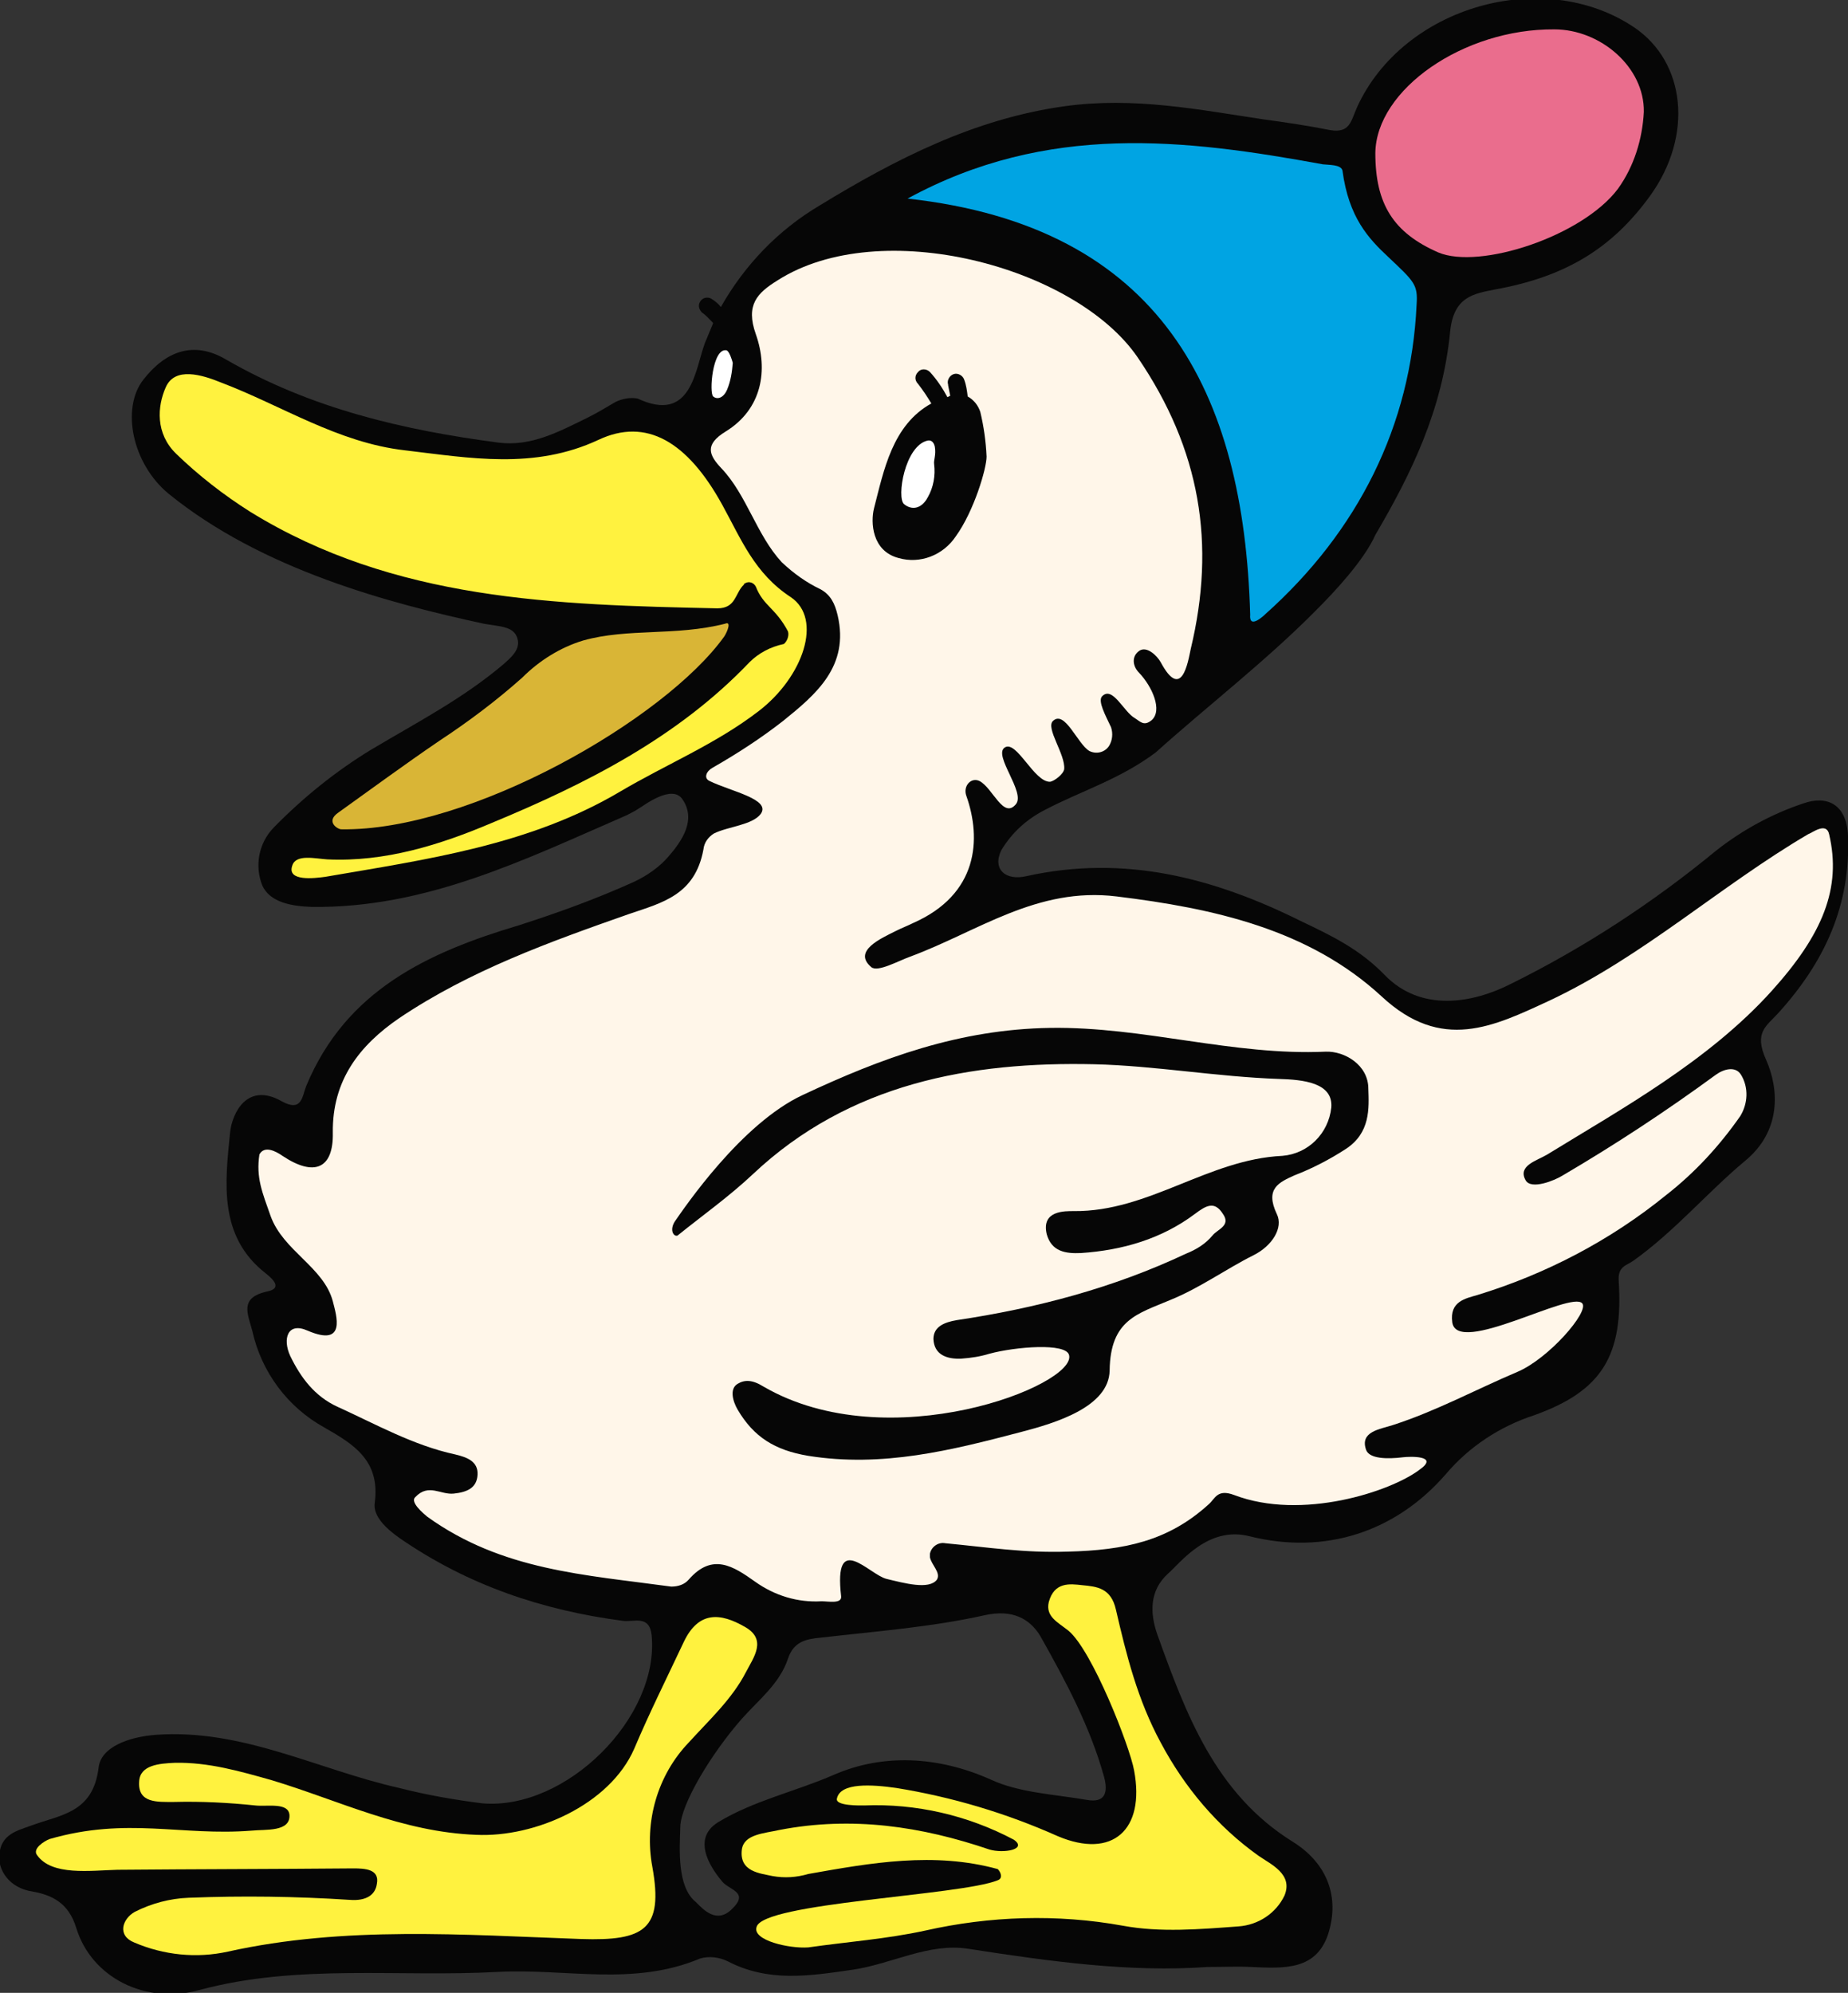 <?xml version="1.0" encoding="utf-8"?>
<!-- Generator: Adobe Illustrator 22.1.0, SVG Export Plug-In . SVG Version: 6.00 Build 0)  -->
<svg version="1.1" id="レイヤー_1" xmlns="http://www.w3.org/2000/svg" xmlns:xlink="http://www.w3.org/1999/xlink" x="0px"
	 y="0px" viewBox="0 0 264.3 285" style="enable-background:new 0 0 264.3 285;" xml:space="preserve">
<rect x="0" y="0" width="264.3" height="285" fill="#333333" stroke="none"/>
<style type="text/css">
	.st0{fill:#060606;}
	.st1{fill:#FFF6E9;}
	.st2{fill:#00A4E3;}
	.st3{fill:#FFF23F;}
	.st4{fill:#EA6D8D;}
	.st5{fill:#D9B536;}
	.st6{fill:#FFFFFF;}
</style>
<title>sg18_duck</title>
<g id="レイヤー_2_1_">
	<g id="レイヤー_3">
		<path class="st0" d="M264.3,119.5c-0.2-4.5-3-5.8-6.4-4.6c-4.5,1.5-8.7,3.8-12.4,6.7c-9.1,7.5-18.9,13.9-29.4,19.1
			c-5.5,2.8-12.9,4.1-18.1-1.3c-3.6-3.7-7.6-5.6-12-7.7c-12.5-6.2-25.2-9.5-39.2-6.4c-3,0.7-4.9-1-3.6-3.7c1.5-2.5,3.6-4.4,6.1-5.7
			c5.3-2.8,10.8-4.4,16-8.3c7.1-6.4,15.8-13.1,23-20.4c2.6-2.6,6.8-7.1,8.4-10.7c5.1-8.7,9.6-17.8,10.7-29.1c0.5-5,3.4-5.4,6.4-6
			c10-1.8,16.7-5.8,22.2-13.4c6.2-8.6,5.1-19.1-2.3-24.1c-13-8.7-33-3-39.6,11.4c-0.9,2-1,3.8-3.9,3.3c-3-0.6-6.3-1.1-9.3-1.5
			c-9.4-1.4-18.7-3.3-28.7-1.9c-12.9,1.8-24.2,7.6-35,14.2c-5.9,3.5-10.7,8.5-14.1,14.5c-0.4-0.5-0.9-0.9-1.4-1.2
			c-0.6-0.3-1.3-0.1-1.6,0.5c-0.3,0.5-0.1,1.1,0.3,1.5c0.6,0.4,1.1,1,1.6,1.5c-0.4,1-0.8,1.9-1.2,2.9c-1.4,3.8-1.9,11.5-9.6,7.9
			C90.2,56.8,89,57,88,57.5c-1.4,0.8-2.3,1.4-3.9,2.2c-4.1,2-8.1,4.2-12.8,3.6c-13.7-1.8-26.9-4.9-39-11.9
			c-4.6-2.7-8.6-1.2-11.8,2.9s-1.6,12,3.6,16.3c13.4,10.9,31.7,15.7,45.1,18.6c2.1,0.4,4.3,0.3,4.8,2.1c0.5,1.6-1,2.8-2,3.7
			c-5.8,4.9-12,8.1-18.9,12.2c-5.1,3.1-9.8,6.9-14,11.2c-2.1,2.2-2.7,5.4-1.6,8.2c1.1,2.5,4.3,3,7.1,3.1c16.4,0.2,30.5-6.8,45-13.1
			c0.6-0.3,1.2-0.6,1.8-1c0.7-0.4,4.7-3.5,6.2-1.3c2,2.9,0,5.9-2,8.2c-1.3,1.5-3,2.7-4.9,3.6c-5.3,2.4-10.8,4.4-16.4,6.2
			c-13.1,3.9-24.8,9.3-30.5,23c-0.6,1.5-0.6,3.8-3.5,2.2c-4.9-2.8-7.1,1.6-7.4,4.5c-0.7,7.1-1.7,14.8,5.1,20.1
			c1.4,1.1,2.2,2.2,0.2,2.6c-4.1,0.9-2.7,3.3-2.1,5.7c1.3,5.8,5,10.8,10.2,13.7c4.2,2.4,8.1,4.7,7.3,10.8c-0.3,1.9,1.6,3.7,3.6,5.1
			c9.7,6.7,20.4,10.3,31.9,11.8c1.6,0.2,3.8-0.9,4.1,2.1c1.1,11.7-12.2,25-24.2,24c-4-0.5-8-1.2-11.9-2.2
			c-11.6-2.6-22.4-8.5-34.8-7.6c-4,0.3-7.9,1.8-8.2,4.7c-0.8,6.5-5.4,6.7-9.7,8.3c-1.9,0.7-4.3,1.2-4.5,4.2
			c-0.2,2.1,1.4,4.7,4.7,5.2c2.8,0.5,5.2,1.6,6.3,5.2c2.2,7.2,10,11,17.6,8.9c14.1-3.8,28.5-1.8,42.8-2.6c9.6-0.5,19.3,2.1,28.8-1.9
			c1.3-0.4,2.8-0.2,4,0.4c5.8,3,11.6,2.1,17.8,1.2c5.6-0.8,10.9-3.9,16.6-3c11.6,1.8,23.1,3.4,34.2,2.6c2.5,0,4.3-0.1,6.2,0
			c4.7,0.2,9.6,0.6,11.2-5.2c1.5-5.4-0.7-9.9-5.2-12.7c-11.1-6.9-15.3-18.3-19.4-29.7c-1-2.9-1.2-6.2,1.6-8.7
			c1.8-1.6,5.7-6.8,11.6-5.3c10.8,2.7,20.9-0.6,28.1-8.9c3.3-3.9,7.7-6.8,12.6-8.4c9.8-3.5,12.8-8.6,12.1-19.3
			c-0.1-2,1.1-2.1,2.1-2.8c5.9-4.2,10.6-9.8,16-14.3c5.1-4.2,4.9-10.1,3-14.4c-1.8-4,0-4.8,1.8-6.8
			C261,137.5,264.7,129.4,264.3,119.5z M97.3,261.2c0.1-3.2,4.4-10.4,8.8-15.4c2.4-2.7,5.4-5,6.6-8.6c0.8-2.4,2.5-2.8,4.7-3
			c7.8-0.9,15.8-1.5,23.4-3.2c4-0.9,6.5,0.5,8,3c3.6,6.4,7.1,12.9,9.1,20.1c0.6,2.2,0.2,3.8-2.5,3.3c-4.6-0.8-9.6-1-13.7-2.9
			c-7.6-3.4-15.5-3.7-22.4-0.7c-5.5,2.4-11.5,3.7-16.6,6.8c-4.2,2.6-0.4,7.3,0.6,8.5s3.9,1.5,1.4,3.9c-2.2,2.2-4.1,0.1-5.2-1
			C96.8,269.8,97.2,264.4,97.3,261.2z"/>
		<path class="st1" d="M59.4,214.1c1.9-2,3.6-0.3,5.5-0.5s3.3-0.8,3.4-2.7s-1.5-2.5-3.2-2.9c-6-1.3-11.3-4.3-16.8-6.8
			c-3.3-1.5-5.3-4.2-6.8-7.3c-1.1-2.4-0.4-4.9,2.5-3.6c5.6,2.4,4.1-2.2,3.6-4.2c-1.3-4.9-7.1-7.2-8.9-12.2c-1.2-3.4-2.1-5.5-1.6-8.8
			c0.7-1.3,2.3-0.5,3.3,0.2c4.5,3,7.3,1.9,7.2-3.3c-0.1-7.5,3.8-12.5,9.5-16.4c10.1-6.8,21.5-10.9,32.9-14.9
			c4.7-1.6,9.4-2.7,10.6-9.2c0.1-1,0.7-1.8,1.5-2.3c2-1,5.5-1.2,6.7-2.8c1.5-2.1-4.2-3.2-7.3-4.7c-0.9-0.4-0.5-1.4,0.4-1.9
			c3.5-2,6.9-4.2,10.1-6.7c4.7-3.8,9.5-7.8,7.8-15.1c-0.4-1.7-1-2.9-2.4-3.7c-2.1-1-3.9-2.3-5.6-3.9c-3.6-3.9-5-9.6-8.6-13.4
			c-1.8-1.9-2.5-3.4,0.6-5.3c5.2-3.2,6.1-8.8,4.3-13.9c-1.5-4.2,0.2-5.9,3.1-7.7c14.7-9.4,42.6-2,51.5,11c9,13.2,11.2,26.7,7.6,41.7
			c-0.4,1.9-1.3,7.5-4.3,1.9c-0.5-0.9-2-2.4-3.1-1.6s-0.9,2.2,0,3.1c1.9,2,3.4,5.4,1.8,6.8c-1.1,0.9-1.6,0.2-2.4-0.3
			c-1.6-0.9-3.2-4.7-4.7-3.1c-0.6,0.7,0.5,2.7,1.3,4.4c0.3,0.9,0.2,1.9-0.3,2.7c-0.6,0.9-1.8,1.2-2.8,0.7c-1.7-1-3.5-5.9-5.2-4.3
			c-1.1,1,1.8,4.8,1.6,6.9c-0.1,0.7-1.4,1.7-2,1.8c-2.3,0.1-4.8-6-6.5-4.9s3,6.4,1.6,8.1c-1.8,2.2-3.3-2.3-5.2-3.3
			c-1.2-0.6-2.4,0.7-1.9,2.1c2.2,6.2,1.7,14.1-7.6,18.2c-0.8,0.4-1.6,0.7-2.4,1.1c-2.2,1.1-6.3,2.9-3.6,5.2c0.9,0.8,3.9-0.9,5.6-1.5
			c9.7-3.6,18.1-10,29.5-8.6c13.9,1.7,27.5,4.7,37.9,14.3c8.6,8,16,4.3,24,0.6c13.4-6.3,24.4-16.4,37-23.8c0.6-0.2,2.6-1.8,3,0
			c1.8,7.7-0.9,14.3-8.2,22.4c-9.1,10.1-21.7,17-32.1,23.4c-1.5,0.9-4.3,1.6-3.1,3.7c0.8,1.4,4.2,0,5.3-0.7
			c7.5-4.4,14.8-9.2,21.9-14.4c1.1-0.8,2.8-1.3,3.6,0c1.1,1.8,1,4.1-0.1,5.9c-3,4.3-6.5,8.1-10.6,11.3c-8,6.5-17.2,11.3-27,14.3
			c-1.7,0.5-4,0.9-3.6,3.9c0.7,4.9,17-4.6,18.6-2.7c1,1.2-4.8,7.9-9.3,9.8c-5.9,2.5-11.6,5.6-17.8,7.6c-1.8,0.6-4.8,0.9-3.8,3.6
			c0.5,1.2,2.9,1.3,5.3,1c0.8-0.1,5.3-0.3,2.3,1.8c-4.1,3.1-16.8,7.3-26.5,3.6c-2.4-0.9-2.7,0.5-3.6,1.3c-5.8,5.3-12.1,6.6-20.2,6.8
			c-6.3,0.2-11.2-0.6-17.5-1.2c-1-0.2-2,0.5-2.2,1.5c0,0.2,0,0.3,0,0.5c0.2,1.1,1.6,2.2,1,3.2c-1.1,1.5-4.7,0.5-7.2-0.1
			s-7.6-7-6.5,2.5c0.1,1.1-1.8,0.7-2.8,0.7c-3.4,0.2-6.7-0.8-9.5-2.8c-3.1-2.2-6.1-4.2-9.5-0.3c-0.6,0.7-1.5,1-2.5,1
			c-12.4-1.7-24.2-2.3-34.9-10C60.5,216.4,58.6,214.8,59.4,214.1z"/>
		<path class="st2" d="M129.8,28.4c20-10.9,39.7-8.5,59.4-4.9c0.8,0.1,2.6,0,2.8,0.9c0.9,6.7,3.7,9.7,6.6,12.4
			c3.7,3.5,4.2,3.9,4,6.8c-0.8,17.3-8.4,32.4-21.6,44.2c-0.2,0.2-2.4,2.3-2.2,0.1C177.9,56.1,166.1,32.4,129.8,28.4z"/>
		<path class="st3" d="M112.7,90.3c-1.8-3.4-3.5-3.6-4.6-6.4c-0.3-0.6-1-0.8-1.5-0.5c-0.1,0-0.2,0.1-0.2,0.2
			c-1.3,1.2-1.1,3.4-3.8,3.4c-23.2-0.5-46.2-1.1-66.8-13.8c-3.8-2.4-7.4-5.2-10.6-8.3c-3-2.9-2.7-6.8-1.5-9.5c1.3-3,5.2-1.8,7.9-0.7
			c8.7,3.3,16.7,8.6,26.3,9.7c9.3,1.1,18.5,2.8,27.7-1.5c6.8-3.2,12.7,0.2,17.7,9.3c2.7,4.9,4.6,9.8,9.8,13.2
			c4.6,3.1,1.8,11.4-4.6,16.3c-6.1,4.7-13.2,7.6-19.8,11.5c-13,7.7-27.7,9.7-42.2,12.2c-1.5,0.2-5.5,0.7-4.7-1.6
			c0.5-1.7,3.3-1,5-0.9c8.3,0.4,16.2-2.1,23.5-5.2c13.5-5.6,26.6-12.2,36.9-23c1.3-1.3,3-2.2,4.9-2.6
			C112.5,91.8,112.9,91,112.7,90.3z"/>
		<path class="st3" d="M7.1,263c11.1-3.2,18.8-0.4,28.9-1.2c2-0.2,5.5,0.2,5.4-2.2c-0.1-1.9-3.2-1.2-4.9-1.4
			c-3.8-0.4-7.7-0.6-11.6-0.5c-2.4,0-5.2,0.2-5-2.9c0.1-2.4,2.9-2.6,5.1-2.7c4.8-0.1,9.3,1.2,13.9,2.5c9.6,2.9,18.6,7.4,29.2,7.8
			c8.4,0.4,19.1-4.3,22.6-12.3c2.2-5.2,4.7-10.2,7.1-15.3c2.1-4.4,5.2-4.2,8.8-2.1c3.1,1.8,1.2,4.3,0.1,6.4c-2,3.9-5.3,6.9-8.2,10.1
			c-4.5,4.7-6.4,11.4-5.2,17.8c1.6,8.9-1.1,10.6-10.2,10.3c-16.8-0.6-33.8-1.9-50.5,1.8c-4.5,1-9.2,0.5-13.4-1.3
			c-2.5-1-1.7-3.4,0.1-4.4c2.4-1.2,5-1.9,7.7-2c7.7-0.3,15.3-0.2,23,0.3c2.5,0.2,3.7-0.8,3.9-2.3c0.4-2.1-1.7-2.2-3.4-2.2
			c-11.2,0.1-22.5,0.1-33.7,0.2c-3.9,0.1-9.4,0.9-11.5-2.1C4.6,264.4,6.3,263.3,7.1,263z"/>
		<path class="st3" d="M108.2,275.6c0.8-3.5,29.1-4.5,34.5-6.7c0.8-0.3,0.4-1.2,0-1.6c-9.1-2.5-18.1-0.9-27.1,0.7
			c-1.7,0.5-3.4,0.6-5.1,0.3c-1.8-0.4-4.8-0.6-4.4-3.8c0.3-2.2,3.2-2.3,5.4-2.8c10.4-2,20.3-0.5,30,2.8c2,0.6,5.5,0,3.5-1.4
			c-6.6-3.5-14-5.2-21.4-4.9c-0.5,0-4.2,0.1-3.9-1c0.5-2.3,5-2,8.5-1.5c8,1.3,15.7,3.6,23.1,6.9c7.8,3.3,12.5-0.9,10.9-9.4
			c-0.6-3.4-6-17.2-9.4-20c-1.5-1.2-3.3-2-2.8-4.1c0.8-2.9,3-2.6,4.8-2.4c2.1,0.2,4.1,0.4,4.8,3.5c1.5,6.5,3.1,12.9,6.4,19
			c3.4,6.4,8.1,12,14,16.2c1.7,1.2,5,2.6,3.7,5.7c-1.2,2.5-3.7,4.2-6.6,4.4c-5.5,0.4-11.1,0.9-16.5-0.1c-9.4-1.7-19-1.4-28.3,0.7
			c-5.5,1.2-11.1,1.6-16.7,2.4C112.9,278.7,107.6,277.5,108.2,275.6z"/>
		<path class="st4" d="M196.7,21.9c0.1-9.1,12.6-17.8,25.6-17.7c6.6,0,12.9,5.4,12.8,11.8c-0.2,3.9-1.4,7.8-3.7,11
			c-5.1,6.8-19.8,11.6-25.7,9.1C199.3,33.3,196.7,29.2,196.7,21.9z"/>
		<path class="st5" d="M103.6,91c-8.5,11.9-36.4,27.9-54.8,27.6c-0.5,0-2.3-1.1-0.4-2.4c4.2-3,9.5-6.9,14.5-10.3
			c4.1-2.7,8.1-5.7,11.8-9c2.4-2.4,5.4-4.3,8.7-5.3c6.4-1.8,13.2-0.6,20.3-2.4C104.6,88.8,104.1,90.2,103.6,91z"/>
		<path class="st0" d="M96.5,174.7c1.4-2,9.5-14,18.3-18.1c11.3-5.3,22.4-9.4,35.4-9.6c13.4-0.2,26.1,4,39.4,3.4
			c2.7-0.1,6.1,1.9,6.1,5.3c0.1,2.8,0.3,6.3-3.2,8.6c-2.3,1.5-4.8,2.8-7.4,3.8c-2.2,1-4.2,1.9-2.5,5.5c1,2-0.7,4.6-3.3,5.9
			c-4,2-7.7,4.7-11.9,6.4c-4.7,2-8.6,2.8-8.7,10.1c-0.1,5.2-7.7,7.5-12.7,8.8c-9.9,2.6-19.8,5.1-30.4,3.4c-4.8-0.8-7.8-2.7-10.1-6.6
			c-0.7-1.2-1.2-3,0-3.7c1-0.6,2.1-0.6,3.7,0.4c17.9,10.4,44.8-0.2,43.7-4.5c-0.4-1.8-7.7-1.2-11.4-0.2c-1.3,0.4-2.6,0.6-4,0.7
			c-2,0.1-3.9-0.5-4-2.8c0-1.8,1.6-2.4,3.3-2.7c11.4-1.7,22.4-4.6,32.8-9.5c1.5-0.6,2.8-1.4,3.8-2.6c0.7-0.9,2.7-1.4,1.5-3.1
			c-1.2-1.9-2.4-1.2-4,0c-4.8,3.6-10.4,5.2-16.3,5.6c-2.2,0.1-4.2-0.2-4.9-2.7c-0.8-3.4,2.6-3.3,3.9-3.3c10.7,0.1,19.2-7.4,29.8-7.9
			c3.7-0.3,6.6-3.2,7-6.9c0.3-3.6-4.1-4-7.5-4.1c-8.8-0.3-17.8-1.9-26.4-2.1c-17.6-0.4-35,2.7-48.8,15.7c-3.4,3.2-7.2,5.9-10.8,8.8
			C96.4,176.9,95.7,176,96.5,174.7z"/>
		<path class="st6" d="M104,55.7c-0.5,1.2-1.4,1.5-2,1s-0.1-7,1.9-6.6c0.4,0.1,0.8,1.4,0.9,1.8C104.7,53.2,104.5,54.5,104,55.7z"/>
		<path class="st0" d="M140.2,58.9c-0.3-0.9-0.9-1.7-1.8-2.2c-0.1-0.8-0.2-1.6-0.5-2.4c-0.2-0.6-0.9-1-1.5-0.8
			c-0.6,0.2-1,0.9-0.8,1.5c0,0,0,0.1,0,0.1c0.1,0.5,0.2,1,0.3,1.5l-0.4,0.2c-0.7-1.3-1.5-2.5-2.5-3.6c-0.5-0.5-1.3-0.5-1.7,0
			c-0.5,0.5-0.5,1.2,0,1.7c0.7,0.9,1.3,1.8,1.9,2.8c-5.6,3.1-6.8,9.6-8.2,15c-0.5,2-0.3,6.1,3.5,7.1c3.1,0.9,6.4-0.4,8.2-3.1
			c2.6-3.6,4.4-9.7,4.4-11.4C141,63.1,140.7,61,140.2,58.9z"/>
		<path class="st6" d="M133.6,66.4c0.2,1.6-0.1,3.3-0.9,4.7c-0.9,1.7-2.3,1.9-3.4,1s0.1-8.4,3.4-9.1c0.6-0.1,0.9,0.4,1,0.9
			C133.9,65.1,133.5,65.8,133.6,66.4z"/>
	</g>
</g>
</svg>
